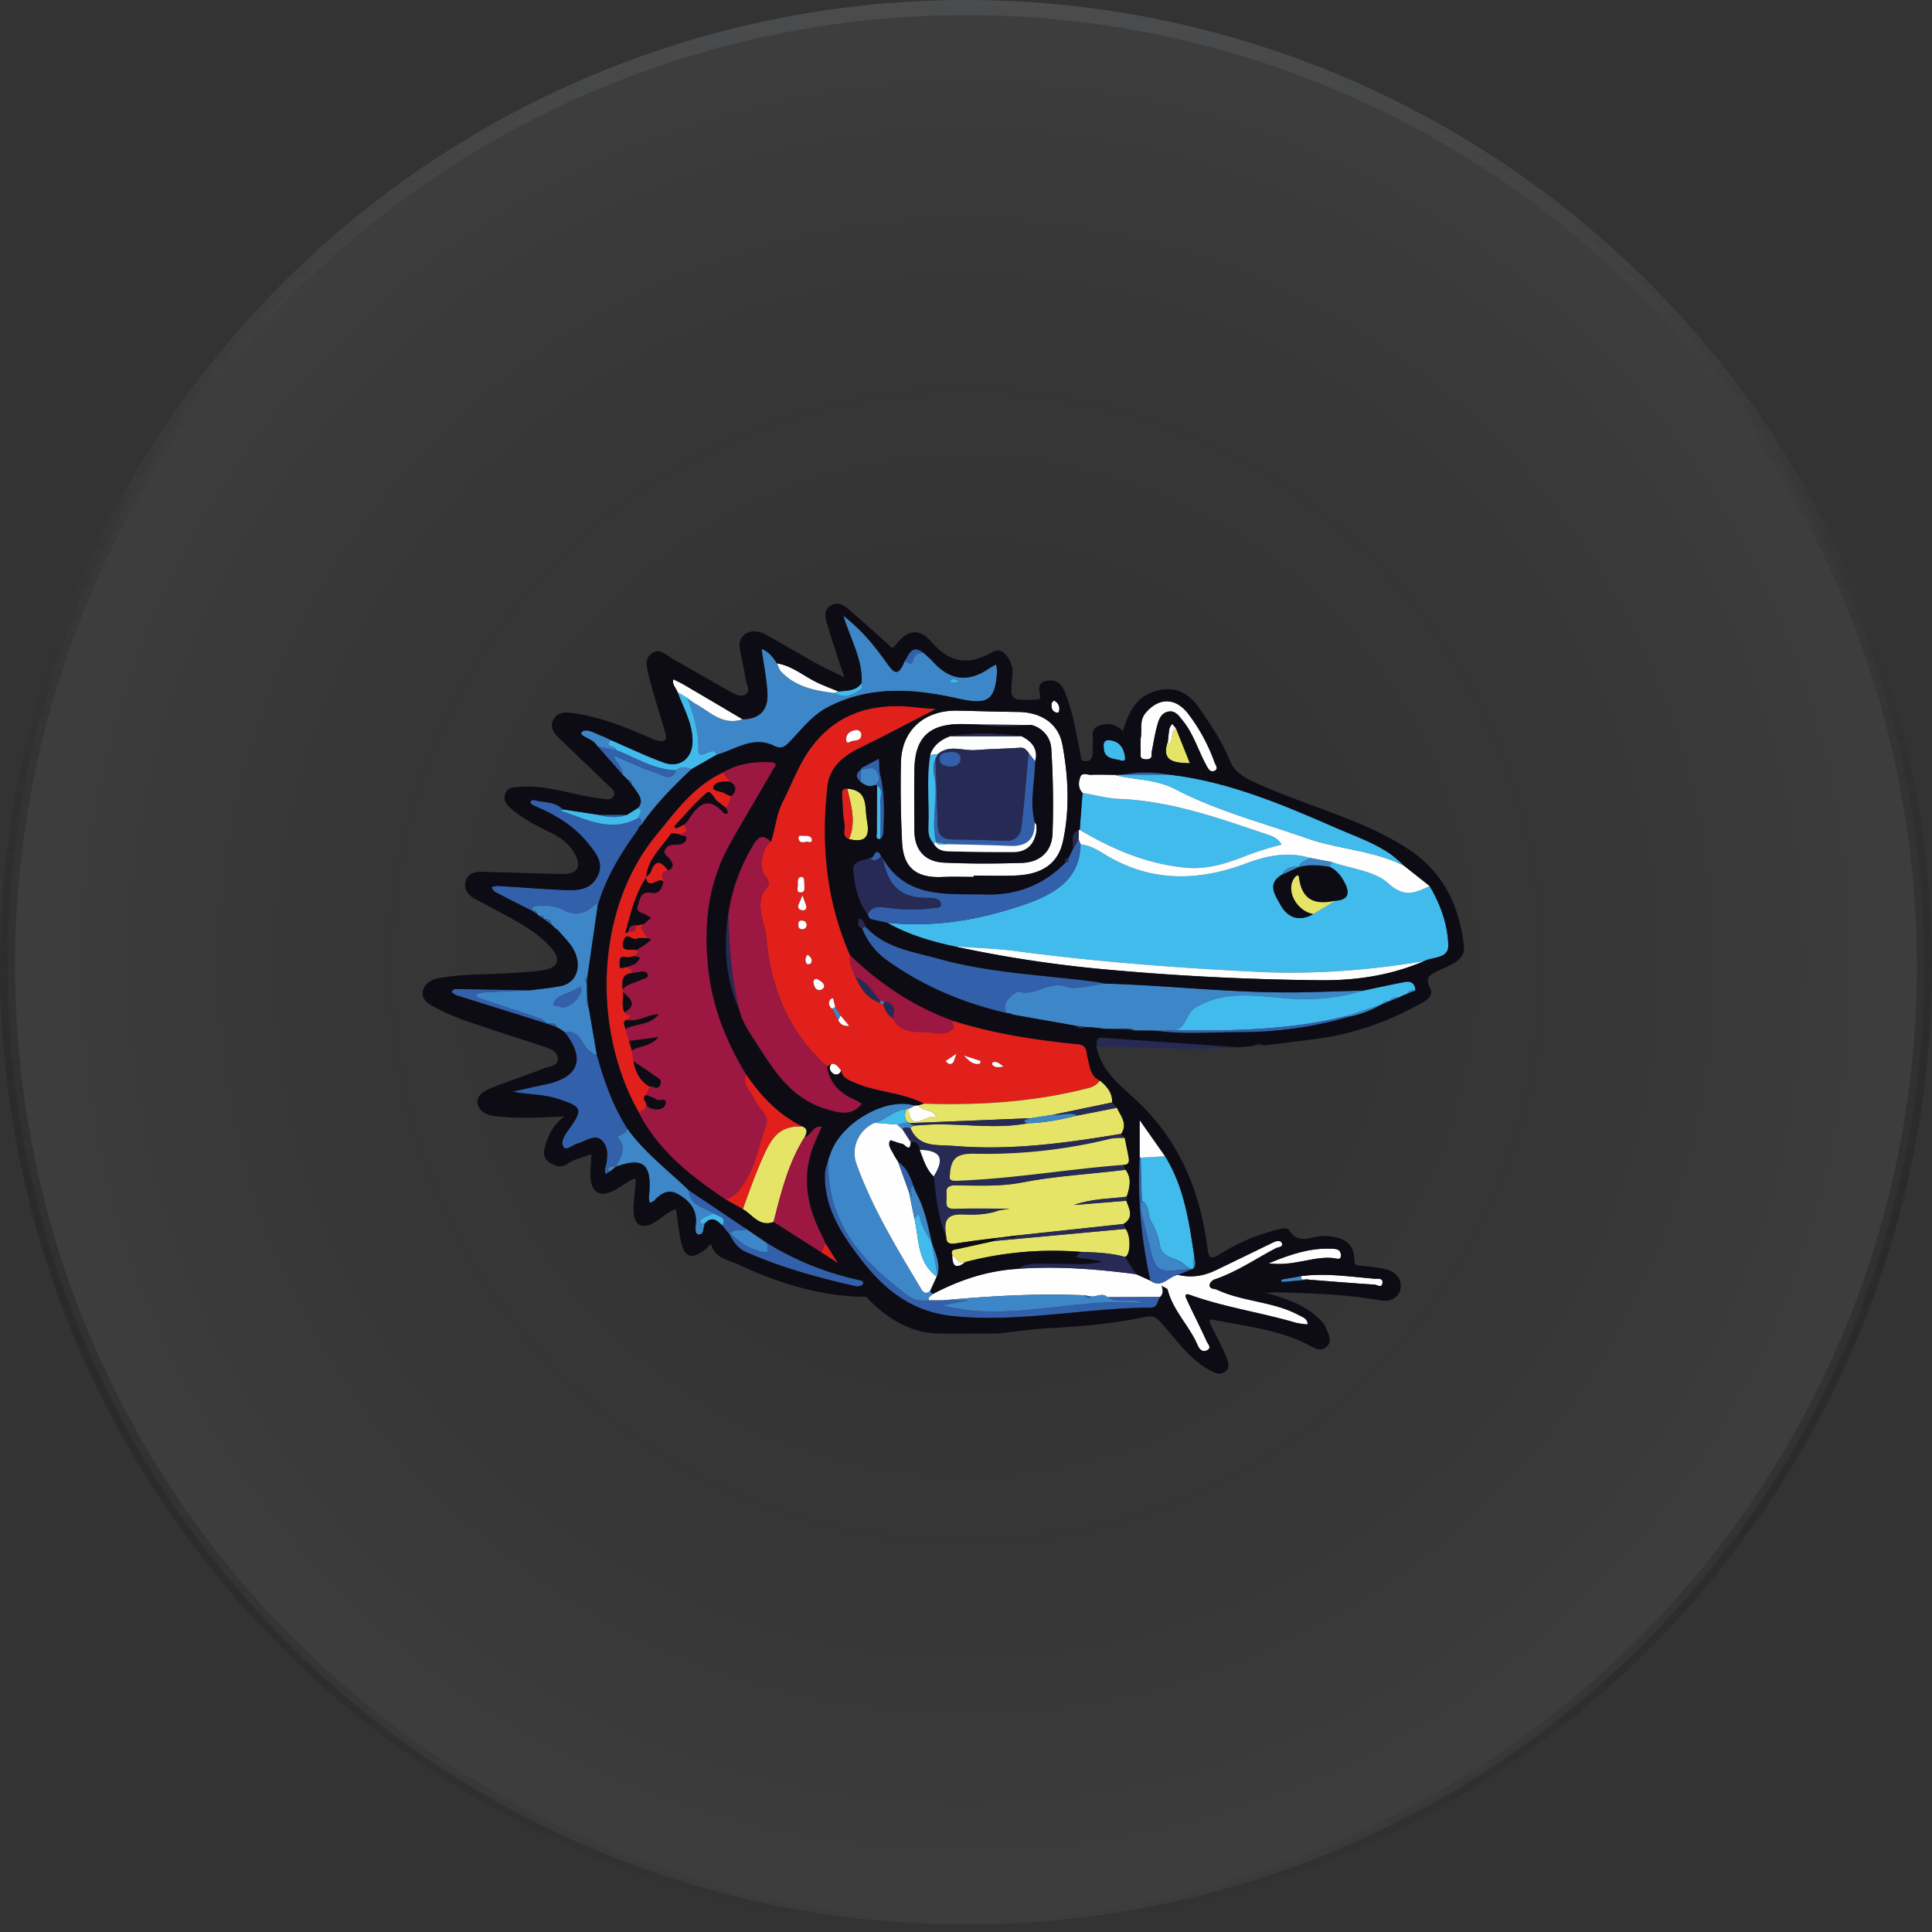 <svg xmlns="http://www.w3.org/2000/svg" width="64" height="64" fill="none" viewBox="0 0 64 64">
  <rect x="0" y="0" width="64" height="64" fill="#333333" stroke="none"/>
  <circle cx="32" cy="32" r="31.75" fill="url(#a)" fill-opacity=".05" stroke="url(#b)" stroke-width=".5"/>
  <path fill="#272A54" d="M36.32 34.665c.033-.116-.047-.304.184-.29 1.503.103 3.007.207 4.51.315-1.567.114-3.13-.002-4.694-.025Zm5.164-.014a.424.424 0 0 1 .386-.021l-.386.021Z"/>
  <path fill="#41BAEC" d="M47.36 29.35c.355.604.593 1.259.618 1.95.016.47-.506.385-.796.537-1.826.304-3.653.448-5.516.357-2.675-.131-5.342-.332-7.993-.685-.687-.09-1.383-.11-2.078-.162-.771-.164-1.517-.39-2.205-.778 1.6.166 3.133-.106 4.634-.636 1.213-.428 1.75-1.009 1.77-1.96.325.024.583.199.847.357 1.494.894 3.046.867 4.63.274.692-.26 1.39-.405 2.123-.184-.136.087-.306.133-.376.299-.23-.024-.422.027-.535.244-.527.296-.252.675-.073 1 .24.439.618.58 1.094.313l.73-.44c.416-.029.488-.23.318-.578-.119-.231-.268-.432-.515-.549l.088-.154c.633.22 1.413.289 1.862.702.515.472.857.33 1.318.115a.178.178 0 0 0 .054-.023Z"/>
  <path fill="#E1201C" d="M25.541 27.88c.148-.434.174-.891.39-1.32.307-.607.538-1.257.947-1.806.859-1.152 2.068-1.489 3.469-1.325.097.012.195.022.293.03.083.008.166.013.37.028-.908.463-1.705.89-2.517 1.284-.562.274-1.009.648-1.08 1.273-.214 1.919-.042 3.797.746 5.593-.043.265.079.491.178.723.172.377.383.718.816.858l.107.052c.06.185.138.353.313.46.288.579.859.41 1.34.485.238.037.44.048.653-.13.11-.092-.17-.273.099-.243 1.325.41 2.691.614 4.07.752.29.03.248.251.293.422.077.29.073.617.41.776a.625.625 0 0 1-.38.247c-1.79.463-3.614.573-5.455.517-.715-.377-1.553-.37-2.287-.694-.21-.092-.416-.159-.458-.412-.088-.091-.146-.226-.31-.213l-.148.091c-1.287-1.14-1.86-2.602-2.012-4.25-.053-.57-.44-1.147.043-1.713.046-.055.043-.207-.056-.314-.252-.27-.145-.955.166-1.17Zm2.026 5.53.2.384c.066.116.15.208.36.185l-.286-.338-.173-.283-.076-.293c-.03.015-.074.023-.089.048a.202.202 0 0 0 .064.297Zm.461-8.905c.004.036.03.13.11.077.13-.085.372 0 .393-.226a.152.152 0 0 0-.05-.131.16.16 0 0 0-.139-.039c-.157.035-.303.093-.314.32v-.001Zm-1.38 4.823c-.017-.097.013-.285-.098-.278-.171.01-.099.208-.119.326-.013.073-.032.192.107.181.138-.01.104-.131.11-.229Zm.427 3.105a.101.101 0 0 0-.1.023.094.094 0 0 0-.025.096c.021.11.054.239.199.246.05.003.144-.063.148-.102.012-.147-.129-.196-.222-.263Zm-.36-4.548c.041-.017.185.073.178-.058-.01-.142-.167-.133-.28-.134-.063 0-.182-.034-.155.098.024.118.121.127.257.091v.003Zm5.215 7.081c.2.21.33.31.522.271.017-.003.023-.058.034-.09l-.555-.181Zm-5.211-4.308a.14.14 0 0 0-.034-.107.146.146 0 0 0-.102-.051c-.08-.012-.135.023-.135.107 0 .074-.008.157.105.173a.14.14 0 0 0 .112-.023.134.134 0 0 0 .054-.099Zm.038.969a.227.227 0 0 0-.026.309.14.14 0 0 0 .12-.02c.088-.126.001-.207-.094-.289Zm4.93 3.28-.36.244c.044.033.088.095.132.095.156 0 .137-.137.228-.34Zm-5.104-5.243c-.105.255-.14.303-.142.354-.005.09.06.13.146.136a.106.106 0 0 0 .092-.028.1.1 0 0 0 .027-.09c-.005-.064-.038-.125-.123-.372Zm6.654 5.667c-.139-.1-.222-.185-.356-.137a.079.079 0 0 0-.014.074c.087.103.2.093.372.061l-.002.002Z"/>
  <path fill="#9C1741" d="M24.037 39.736c-1.16-.776-2.241-1.627-2.883-2.891.119-.045.237-.087.254-.231a.61.61 0 0 0 .143.099c.192.062.43.058.49-.128.08-.248-.201-.091-.3-.164-.1-.073-.229-.1-.345-.148l.119-.278c.114-.033.254.125.345-.033.031-.054.038-.178.004-.202-.286-.21-.586-.405-.881-.604l-.06-.359c.268-.155.629-.132.88-.438l-.97.125-.125-.392c.33-.198.803-.107 1.109-.495-.406.02-.7.277-1.06.186.273-.164-.076-.158-.073-.248.45-.258.17-.462-.053-.672l-.008-.08c.146-.204.4-.215.6-.321.088-.047.273-.044.225-.187-.038-.113-.196-.093-.314-.07-.066.014-.133.022-.2.032 0-.124-.1-.16-.192-.2.102-.028.202-.065.297-.112.067-.04.107-.123.16-.187l-.165-.071c-.006-.07.17-.096.048-.192.119-.076.233-.151.346-.231.05-.04.096-.083.14-.128l-.139-.041-.215-.337.098-.12.245-.217a.959.959 0 0 1-.14-.082c-.111-.093-.376-.064-.298-.308.071-.217.072-.501.471-.432.237.041.347-.162.375-.38-.073-.278-.062-.306.148-.364.246-.09.164-.253.063-.382-.074-.095-.22-.153-.156-.298s.196-.174.36-.174c.128 0 .306-.03.345-.173.047-.179-.187-.08-.241-.177.178-.044.344-.095.14-.306a.712.712 0 0 0 .16-.131c.312-.504.645-.89 1.21-.253.019.021.085 0 .13 0l-.06-.173.164-.395c.174-.174.192-.338-.042-.478l-.237-.31c.488-.288 1.022-.37 1.585-.338.277.015.127.157.078.241-.475.827-.971 1.644-1.435 2.477-.724 1.301-.867 2.696-.706 4.15.14 1.256.594 2.392 1.247 3.465-.127.367.195.583.306.867.112.286.492.481.356.853-.24.655-.344 1.35-.762 1.956-.172.245-.328.392-.581.48Z"/>
  <path fill="#9C1741" d="M25.541 27.88c-.311.217-.415.902-.167 1.176.099.107.103.26.056.314-.482.566-.095 1.144-.043 1.713.153 1.648.726 3.11 2.012 4.25.086.556.438.895.95 1.11.073.037.141.081.206.131a2.03 2.03 0 0 1-.19.169c-.316.205-.625.102-.957.008-1.26-.356-1.825-1.385-2.456-2.354-.2-.308-.39-.622-.475-.983-.246-1.021-.32-2.06-.356-3.104a6.176 6.176 0 0 1 .786-2.24c.152-.257.3-.519.634-.19Z"/>
  <path fill="#3D86C7" d="M30.597 21.624c.105.1.219.192.315.299.553.62 1.183.69 1.869.206.07-.044.142-.082.216-.116.019.082.03.166.032.251-.065.968-.331 1.093-1.322.87-1.434-.322-2.873-.43-4.259.277-.566.29-.91.778-1.33 1.201-.139.14-.266.197-.46.1-.704-.353-1.285.115-1.91.284-.108-.191-.25-.089-.377-.034-.128.055-.253.07-.245-.104.027-.613-.158-1.18-.365-1.743.089.074.182.141.28.203.486.26.9.732 1.553.51.604 0 .86-.343.827-.883-.03-.483-.125-.96-.193-1.446.243.085.378.282.513.479.042.09.065.196.13.266.468.509 1.104.636 1.759.717.284.174.553.11.807-.061.138-.094.138-.12.102-.267.047-.77-.356-1.43-.603-2.235.605.469 1.018.978 1.394 1.503.256.356.404.579.632.014.096-.015.238.177.285-.048.041-.203.18-.237.35-.243Zm1.181.963c-.104-.081-.207-.129-.292-.033-.008.01.016.066.021.066.091-.008.18-.021.271-.033Zm.265-.083-.048.018a.266.266 0 0 0 .043.02c.007 0 .017-.005.025-.007l-.02-.031Z"/>
  <path fill="#E6E466" d="M37.315 39.777c.094.271.263.55-.094.77l-3.516.378c-.672.084-1.346.156-2.015.261-.231.036-.345.007-.346-.231-.066-.414-.067-.747.54-.723.397.016.81.012 1.2-.13.056-.022.118-.022.371-.059-.733 0-1.272-.016-1.808.007-.276.012-.321-.105-.29-.32.03-.194-.129-.467.3-.462.729.007 1.477.045 2.183-.092 1.144-.223 2.302-.281 3.451-.424.215.29.133.59.04.89-.544.077-1.103.052-1.757.277l1.741-.142Z"/>
  <path fill="#41BAEC" d="m35.767 27.492.094-1.226c.408.07.814.182 1.223.199 1.732.07 3.329.652 4.937 1.193.175.057.341.144.432.319-.147.04-.297.077-.44.123-.244.077-.49.151-.726.245-.633.248-1.267.462-1.972.4-1.3-.113-2.45-.607-3.548-1.253Z"/>
  <path fill="#FEFEFE" d="m37.64 42.21.47.212c.38.28.605-.155.916-.19.434.106.848.04 1.243-.15.635-.303 1.267-.614 1.9-.92.1-.048.245-.091.293.015.062.139-.119.133-.196.174-.674.355-1.306.79-2.037 1.037-.069.023-.156.116-.158.182-.003.14.154.113.244.155.86.401 1.858.386 2.701.837.128.068.304.116.302.312a2.64 2.64 0 0 1-.391-.055c-1.157-.34-2.362-.51-3.502-.921-.242-.088-.126.12-.097.182.21.453.44.897.644 1.352.037.084.178.217.019.298-.15.077-.254-.02-.316-.164-.272-.642-.817-1.146-.994-1.84-.012-.049-.113-.076-.201-.13.059.159.048.27-.047.367l-1.748.007c-.171-.157-.356-.008-.534-.02l-.231-.041c-1.573-.068-3.138.025-4.702.167h-.45c-.044-.116.075-.143.124-.206.882-.468 1.814-.78 2.825-.838 1.316-.097 2.622.008 3.923.178Zm-1.873-14.718c1.097.646 2.248 1.14 3.548 1.253.705.061 1.339-.152 1.972-.4.237-.094.482-.168.726-.245.145-.046.294-.083.44-.123-.09-.174-.258-.261-.432-.32-1.608-.54-3.205-1.122-4.937-1.192-.41-.017-.815-.13-1.223-.199-.153-.156-.137-.352-.076-.524.06-.171.237-.07.36-.077.252-.013.506 0 .76 0 .676.186 1.34.116 2.068.495 1.342.698 2.876 1.1 4.333 1.612 1.046.367 2.204.394 3.212.912l.84.663-.052.029c-.46.213-.803.354-1.318-.116-.449-.412-1.228-.481-1.862-.702l-.73-.138c-.734-.221-1.431-.075-2.124.184-1.584.594-3.136.62-4.63-.274-.263-.158-.521-.332-.845-.357l-.067-.166.01-.315h.027Z"/>
  <path fill="#3D86C7" d="M36.587 32.58c2.192.065 4.375.332 6.573.29.669-.014 1.337-.037 2.006-.059a6.939 6.939 0 0 1-1.608.279c-1.313.093-2.665-.468-3.947.28-.346.201-.292.694-.73.762l-.608.009-.676-.004c-.183-.096-.379-.058-.572-.049l-.435-.008-.395-.047-.26-.011-.332-.05-2.046-.36-.106-.047-.126-.012c-.193-.425.384-.715.409-.708.55.177.994-.373 1.602-.155.288.105.827-.056 1.25-.11Z"/>
  <path fill="#FEFEFE" d="M32.254 29.048c-.345 0-.69-.012-1.035.003-.866.039-1.296-.303-1.337-1.156a36.898 36.898 0 0 1-.037-2.649c.026-1.064.782-1.728 1.877-1.706.67.014 1.34.036 2.011.043.74.008 1.328.37 1.461 1.084.197 1.056.248 2.14.019 3.198-.162.742-.689 1.093-1.54 1.135-.474.022-.945.004-1.419.004v.044ZM32.417 24c-.167-.005-.335-.011-.502-.014-1.125-.02-1.609.426-1.626 1.517-.01.672-.003 1.345 0 2.017.005.626.336 1.02.97 1.055.856.046 1.716.032 2.574.01.627-.015 1.009-.384 1.032-.975a29.18 29.18 0 0 0-.04-2.79.848.848 0 0 0-.193-.508.885.885 0 0 0-.467-.296L32.417 24Z"/>
  <path fill="#3D86C7" d="M30.894 42.87c-.05.063-.169.088-.124.206-.22.017-.444.021-.627-.111-1.58-1.14-2.795-2.487-2.698-4.569a.026.026 0 0 1 .007-.033l.053-.137c.334-1.03 1.849-1.9 2.79-1.604l-.07.052-.11.048-.02.012-.073.01c-.412.011-.677.346-1.048.45a1.11 1.11 0 0 0-.58.583c-.11.26-.114.55-.01.812.528 1.46 1.34 2.785 2.136 4.116.072.12.163.163.286.064l.088.1Z"/>
  <path fill="#E1201C" d="M21.09 31.474c.118.097-.055.123-.049.192-.103.016-.214.063-.308.04-.255-.057-.195.149-.206.241-.024.206.133.086.22.089.092.04.19.077.192.2-.371.038-.329.298-.31.546 0 .027.005.054.008.08.018.225-.06.456.052.673 0 .09.347.083.072.248-.178.078-.039.204-.048.309l.125.391.09.314.06.359c.06.347.204.65.534.838l-.118.279c-.16.119.026.226.012.34-.02.145-.139.187-.255.231-1.554-2.755-1.446-6.72.581-9.183.646-.786 1.235-1.62 2.209-2.071l.237.31c-.214-.026-.5.004-.548.162-.048.158.271.134.402.237.06.034.122.06.188.078l-.164.395c-.091-.07-.18-.145-.275-.211-.137-.096-.238-.41-.374-.295-.396.33-.725.736-1.08 1.112l.068.065.233-.116c.205.21.041.262-.14.306-.092-.004-.241-.047-.268-.009-.317.457-.772.843-.822 1.446-.356.542-.505 1.156-.67 1.768-.031.116.041.062.085.027.137-.005.286 0 .217-.207h.095l.036.085h.063-.004l.216.337c-.118.005-.245-.02-.346.02-.146.059-.332-.217-.423.038-.169.439.216.285.412.336Z"/>
  <path fill="#41BAEC" d="M38.88 34.132c.44-.068.385-.56.73-.762 1.283-.748 2.635-.187 3.948-.28a6.942 6.942 0 0 0 1.608-.275c.458-.096.915-.197 1.375-.284.217-.041.342.06.351.283-.11-.006-.223-.015-.279.11l-.015.005-.142.058-.118.058c-.119-.005-.238-.016-.297.12a.243.243 0 0 0-.146.012.236.236 0 0 0-.111.095l-.019.005-1.16.381c-1.878.467-3.799.497-5.724.474Z"/>
  <path fill="#3260AA" d="M36.587 32.58c-.424.054-.963.215-1.252.11-.607-.218-1.052.332-1.603.155-.024-.007-.6.283-.408.708-1.41-.326-2.719-.876-3.894-1.71a2.359 2.359 0 0 1-.872-1.094l.118-.052c.641.71 1.573.828 2.422 1.064 1.704.473 3.483.538 5.231.766.088.01.173.035.258.053Z"/>
  <path fill="#3D86C7" d="M17.556 32.805c.346-.047.697-.075 1.038-.146.515-.106.704-.683.392-1.228-.127-.222-.325-.405-.49-.604l-.114-.09-.06-.054-.059-.058c-.005-.152-.102-.185-.237-.173 0-.116-.081-.127-.175-.116l-.059-.054c-.004-.12-.083-.127-.178-.116.02-.051.034-.144.06-.147.355-.045.688-.04 1.027.143a.796.796 0 0 0 .772-.014c.106-.073.205-.155.297-.244l.029.134-.336 2.316c-.092.075-.084.156-.015.241v.209l.004.084v.08c0 .148-.047.302.059.438l.262 1.526c-.111.035-.148-.053-.224-.102-.296-.192-.317-.727-.83-.63l-.018-.014-.065-.046-.01-.004-.076-.053-.024-.01-.078-.044c-.046-.19-.199-.106-.315-.116l-.013-.004c-.065-.054-.119-.132-.196-.157-.645-.223-1.295-.435-1.942-.653-.086-.029-.217-.03-.204-.155 0-.03.148-.062.229-.066.508-.032 1.028-.051 1.549-.073Zm1.076.575c.31-.065.504-.256.617-.538.029-.072-.016-.173-.082-.125-.264.194-.668.203-.825.501-.078.148.196.073.29.162Z"/>
  <path fill="#3260AA" d="M18.709 34.197c.515-.097.539.438.83.63.076.05.113.137.224.102.238.852.525 1.682 1.002 2.44.02.212-.364.231-.282.331.297.365.04.643-.076.948h-.006c-.113-.02-.215-.012-.273.102 0 0 .059.03.087.048l-.161.099c-.005-.055-.012-.11-.012-.163a.352.352 0 0 1 .018-.084c.078-.32.106-.68-.147-.893-.223-.189-.514.052-.771.12-.164.044-.378.252-.47.124-.119-.168.036-.4.16-.572.497-.691.466-.771-.399-1.041-.463-.146-.944-.125-1.438-.227.349-.077.696-.161 1.046-.231 1.128-.23 1.368-.847.668-1.733Z"/>
  <path fill="#41BAEC" d="M46.52 28.686c-1.01-.52-2.166-.544-3.212-.912-1.46-.512-2.993-.914-4.333-1.611-.728-.379-1.392-.31-2.068-.495l.31-.008h1.502c1.972.225 3.763.99 5.549 1.77.62.27 1.265.489 1.822.88.15.118.293.244.43.376Z"/>
  <path fill="#3260AA" d="m35.73 27.807.067.164c-.021.951-.558 1.532-1.77 1.96-1.501.53-3.036.801-4.635.637l-.485-.106-.104-.037-.063-.134c.118-.231.31-.265.562-.231.521.067 1.05.107 1.573.024.1-.016.314.018.296-.142-.015-.144-.192-.203-.352-.2-.956.02-1.389-.34-1.574-1.309.789 1.352 2.137 1.165 3.418 1.197 1.043.027 1.913-.324 2.63-1.053a.114.114 0 0 0 .085-.048.107.107 0 0 0 .014-.096l.154-.314.184-.312Z"/>
  <path fill="#E6E466" d="M37 36.696c.127.275.37.533.142.864-1.834.305-3.671.56-5.54.4-.546-.047-1.175.073-1.448-.605l.119-.068c.253-.014.506-.038.76-.04 1.002-.011 2.007.155 3.008-.037.56-.014 1.105-.122 1.646-.255l1.313-.26Z"/>
  <path fill="#3260AA" d="m19.79 30.035-.03-.134c-.09.09-.19.17-.296.244a.795.795 0 0 1-.772.014c-.34-.184-.673-.188-1.028-.143-.025.003-.04.096-.059.147-.408-.207-.817-.412-1.221-.625-.05-.026-.075-.096-.112-.146a.653.653 0 0 1 .189-.047c.717.042 1.435.099 2.153.133.435.02.89.037 1.147-.408.27-.463-.023-.81-.29-1.141-.454-.566-1.061-.935-1.732-1.218-.066-.028-.178-.094-.169-.125.024-.124.143-.075.217-.058.297.058.623.037.854.284a.548.548 0 0 0-.045.034.03.03 0 0 0-.004.021c.831.276 1.65.734 2.557.226.145.049.064.166.081.253l-.003-.005-.064.058.003-.005-.06.124c-.562.776-1.057 1.588-1.316 2.517Z"/>
  <path fill="#272A54" d="M30.154 37.355c.273.678.902.558 1.448.605 1.869.16 3.706-.095 5.54-.4l.118.134c-.165.01-.337-.003-.495.036a17.4 17.4 0 0 1-4.466.49c-.52-.01-.774.09-.824.61-.02.203-.06.294.221.284 1.852-.066 3.68-.387 5.523-.527l.07.16c-1.15.143-2.308.201-3.452.424-.706.137-1.454.099-2.183.092-.429-.004-.27.269-.3.462-.031.215.014.332.29.32.534-.023 1.075-.007 1.808-.007-.25.04-.315.04-.371.058-.389.143-.803.147-1.2.13-.607-.024-.606.31-.54.724-.274-.637-.328-1.315-.412-1.988.372-.598.242-.846-.46-.88-.032-.162-.093-.289-.303-.25l-.275-.426c.069-.1.173-.041.263-.05Z"/>
  <path fill="#E6E466" d="M37.219 38.587c-1.844.14-3.67.463-5.523.527-.282.01-.237-.081-.22-.284.049-.52.304-.62.823-.61a17.4 17.4 0 0 0 4.466-.49c.158-.04.33-.026.495-.036.044.214.09.427.129.642.023.13.021.254-.17.251Z"/>
  <path fill="#41BAEC" d="M38.597 38.304c.625 1.007.788 2.14.96 3.273l-.035.456-.108-.008c-.075-.055-.151-.108-.222-.165-.255-.206-.697-.168-.772-.616a2.321 2.321 0 0 0-.28-.767c-.133-.227-.041-.546-.319-.704l-.038-1.43.814-.039Z"/>
  <path fill="#FEFEFE" d="M31.598 31.347c.692.052 1.388.071 2.077.162 2.654.353 5.319.554 7.994.685 1.862.091 3.69-.053 5.515-.357-1.097.472-2.246.648-3.442.636a86.848 86.848 0 0 1-7.142-.36 41.348 41.348 0 0 1-5.003-.766Z"/>
  <path fill="#E6E466" d="m30.025 36.744.073-.009c.085.881.666.07.923.299-.078-.321-.457-.19-.599-.422l.181-.052c1.84.058 3.665-.054 5.455-.517a.625.625 0 0 0 .38-.248c.234.19.416.405.407.724l-1.953.408-.744.116-4.036.163a.036.036 0 0 0-.04-.029c-.124-.133-.106-.28-.047-.433Zm7.263 3.963c.185.222.168.894-.023.93-.48-.135-.975-.15-1.47-.168a11.433 11.433 0 0 0-3.824.339c-.237.097-.28-.152-.422-.232-.083-.183.067-.18.178-.204.398-.088.796-.173 1.193-.261l4.368-.404Zm-10.705-3.393c.195.083.144.215.075.351-.55.868-.783 1.843-1.032 2.814-.481.174-.699-.246-1.022-.427.185-.49.351-.988.559-1.47.351-.822.57-1.303 1.42-1.268Z"/>
  <path fill="#9C1741" d="M25.624 40.48c.249-.972.482-1.948 1.031-2.815.224-.057.27-.4.57-.338-.09.205-.191.408-.272.617-.403 1.033-.224 2.018.273 2.975.044.085.078.174.118.262l-.13.31-1.59-1.012Z"/>
  <path fill="#3260AA" d="M27.445 38.398c-.097 2.081 1.117 3.427 2.698 4.568.183.132.407.128.627.111h1.333l-.882.168c2.243.58 4.437-.29 6.662-.072-.388-.194-.824.043-1.196-.202l1.747-.007c-.097.126-.064.353-.32.354-2.173.01-4.316.5-6.511.284-1.676-.164-2.622-1.193-3.466-2.406-.484-.697-.846-1.454-.808-2.33.005-.16.075-.313.116-.468Z"/>
  <path fill="#272A54" d="M29.245 28.434c.185.968.617 1.33 1.573 1.31.16-.004.337.057.353.198.018.16-.197.127-.297.142-.523.083-1.051.044-1.572-.024-.253-.033-.442 0-.563.232-.331-.44-.43-.96-.475-1.479-.023-.297.328-.295.538-.391.154.149.269.047.383-.058l.06.07Z"/>
  <path fill="#9C1741" d="M28.336 32.36c-.098-.231-.22-.458-.178-.723 1.009.974 2.157 1.74 3.502 2.205-.269-.03.012.152-.098.243-.214.178-.416.168-.653.13-.481-.074-1.052.094-1.34-.484.084-.27.082-.5-.284-.553l-.133-.024c-.247-.287-.423-.646-.816-.794Z"/>
  <path fill="#3D86C7" d="M20.41 38.648c.119-.305.373-.583.076-.948-.082-.1.302-.119.282-.331.566.8 1.356 1.388 2.052 2.064.035.505.5.566.831.764-.112.045-.228.083-.335.138-.05.026-.119.088-.119.13.006.096.095.058.158.054-.073.133-.021.4-.222.373-.137-.018-.086-.27-.08-.417.018-.442-.243-.717-.593-.917-.325-.186-.579-.021-.797.222-.031.035-.094.044-.142.065a.603.603 0 0 1-.028-.135c0-.095.016-.19.021-.289.047-.877-.25-1.085-1.104-.773Zm.822-11.304c-.018-.087.064-.204-.08-.253-.005-.11.19-.231-.02-.33.206-.235.034-.42-.087-.611l-.06-.083-.055-.058v-.003c.008-.09-.01-.162-.123-.168l-.06-.058-.058-.057-.06-.058c.017-.263-.252-.397-.297-.632l.008-.007c.461.195.912.425 1.39.57.188.057.496.328.666-.076.16-.137.332-.108.508-.037-.61.575-1.2 1.167-1.672 1.861Z"/>
  <path fill="#FEFEFE" d="M37.785 24.48c.056-.29-.054-.604.16-.86.441-.52.99-.52 1.41.019.377.492.673 1.038.879 1.619.032.088.14.213.003.275-.153.07-.22-.075-.28-.185-.267-.489-.419-1.036-.778-1.477-.12-.147-.238-.335-.466-.299-.229.037-.315.231-.367.415-.083.292-.13.597-.19.896-.023.116.053.272-.188.272s-.178-.151-.181-.271c-.007-.135-.002-.27-.002-.404Z"/>
  <path fill="#E1201C" d="M26.583 37.314c-.847-.035-1.069.446-1.42 1.268-.208.482-.374.98-.559 1.47l-.565-.316c.253-.088.408-.234.573-.474.418-.605.521-1.301.762-1.956.138-.372-.242-.565-.356-.853-.114-.287-.433-.502-.306-.867.49.711 1.066 1.335 1.87 1.728Z"/>
  <path fill="#3260AA" d="M25.41 41.18c.924.567 1.94.977 3.005 1.214.072.017.208.027.175.14-.013.044-.158.09-.229.074-1.256-.28-2.493-.621-3.67-1.144-.251-.112-.401-.33-.521-.565l.026-.025c.178.133.34.29.534.392.199.113.418.186.646.216.093.01.044-.193.035-.302Z"/>
  <path fill="#41BAEC" d="M22.903 25.481c-.178-.072-.348-.1-.508.037-.738-.015-1.336-.423-1.99-.673.024-.154-.432-.061-.178-.333.583.252 1.157.528 1.752.747.543.2.963-.137.964-.707 0-.595-.302-1.1-.5-1.63l.322.191c.207.564.392 1.13.365 1.743-.009.174.112.163.244.106.132-.057.269-.157.377.034l-.848.485Z"/>
  <path fill="#272A54" d="M35.795 41.469c.495.019.99.033 1.47.169l.375.572c-1.301-.17-2.607-.275-3.922-.178.325-.231.702-.16 1.063-.167.577-.013 1.157.065 1.732-.07a3.773 3.773 0 0 0-.594-.104c-.094-.012-.188-.03-.28-.047l.156-.175Z"/>
  <path fill="#3260AA" d="m39.417 42.033.108.008-.499.193c-.312.036-.534.47-.916.191-.297-1.348-.437-2.71-.356-4.09a.08.08 0 0 1 .033.017l.038 1.429c-.087.295.05.569.112.841.364 1.596.261 1.534 1.48 1.41Z"/>
  <path fill="#E6E466" d="M28.067 26.125c.712.058.57.602.652 1.05.096.515-.016.76-.597.621.248-.567.074-1.117-.055-1.67Z"/>
  <path fill="#FEFEFE" d="m22.761 23.113-.321-.191c-.046-.14-.188-.25-.134-.418.126.064.256.123.377.194.639.375 1.276.75 1.912 1.128-.653.223-1.069-.249-1.554-.51a2.557 2.557 0 0 1-.28-.203Z"/>
  <path fill="#3260AA" d="M17.556 32.805c-.52.022-1.04.041-1.56.068-.081.004-.227.036-.23.066-.012.124.119.126.205.155.647.218 1.296.43 1.942.652.075.026.13.104.195.158l-3-.94a.667.667 0 0 1-.158-.108c.04-.033.08-.094.118-.093.831.01 1.659.027 2.488.042Z"/>
  <path fill="#FEFEFE" d="M42.026 41.848c.813-.337 1.477-.535 2.201-.475.137.012.19.096.193.21.003.173-.144.105-.217.096-.681-.09-1.323.282-2.177.169Z"/>
  <path fill="#41BAEC" d="M21.132 26.761c.21.099.015.22.02.33-.908.507-1.722.05-2.558-.227a.03.03 0 0 1 .003-.021.532.532 0 0 1 .046-.034l1.2.182c.312.087.623.112.934-.004l.355-.226Z"/>
  <path fill="#3260AA" d="M20.403 24.845c.653.25 1.252.658 1.99.673-.17.405-.478.132-.666.075-.475-.144-.928-.374-1.39-.57l-.03-.01.023.018c.046.231.315.369.297.632l-.82-.93.596.112Z"/>
  <path fill="#FEFEFE" d="M27.63 22.958c-.653-.081-1.291-.209-1.76-.717-.064-.07-.087-.177-.129-.267.508.085.887.425 1.33.636.229.11.468.197.702.294l-.143.054Z"/>
  <path fill="#272A54" d="m37.288 40.707-4.37.405c.221-.22.553-.007.784-.189l3.519-.379.067.163Z"/>
  <path fill="#FEFEFE" d="M37.786 38.349a.093.093 0 0 0-.034-.017v-1.23l.845 1.202-.811.045Zm5.309 3.924c.82-.11 1.63.021 2.443.086.092.007.287-.036.257.149-.028.173-.18.051-.264.046-.726-.046-1.45-.106-2.175-.163-.068-.078-.26.104-.26-.118Z"/>
  <path fill="#E6E466" d="M38.956 24.125c.15.38.303.76.461 1.157-.512-.013-.964-.05-.73-.73.027.015.005.184.089.024.076-.143.01-.341.18-.45Z"/>
  <path fill="#3260AA" d="M38.88 34.132c1.926.023 3.847-.007 5.729-.475l.129.016c-1.18.344-2.404.519-3.635.52-.943-.004-1.888.085-2.83-.051l.608-.01Zm-15.23 6.065c-.331-.198-.796-.26-.83-.764l1.912 1.283c-.167.092-.406-.049-.535.16l-.026.024-.242-.304c.153-.295-.145-.292-.278-.399Z"/>
  <path fill="#3D86C7" d="M24.196 40.876c.13-.209.37-.068.534-.16l.68.462c.009.11.06.313-.036.305a1.795 1.795 0 0 1-.645-.216c-.192-.102-.356-.258-.533-.391Z"/>
  <path fill="#3260AA" d="m29.054 26.023-.075-.018c.215-.137.135-.352.047-.472-.114-.158-.335-.047-.511-.04.016-.022.026-.057.048-.067.186-.1.373-.196.558-.293.012.177 0 .36.04.53.142.584.136 1.174.113 1.766-.006.129.008.27-.113.367 0-.41.02-.823-.005-1.232-.011-.179.12-.397-.102-.541Z"/>
  <path fill="#E1201C" d="M28.067 26.125c.127.554.3 1.106.059 1.671-.261-.096-.119-.323-.147-.484-.06-.315-.06-.64-.08-.96-.01-.115-.01-.242.168-.227Z"/>
  <path fill="#272A54" d="m34.892 36.927 1.95-.408.157.177-1.314.259c-.259-.13-.528.013-.793-.028Z"/>
  <path fill="#41BAEC" d="M36.562 24.742c-.022-.138.042-.24.183-.224.346.038.492.264.524.582.01.101-.04.115-.121.095-.262-.069-.594-.048-.586-.453Z"/>
  <path fill="#272A54" d="M24.123 30.31c.034 1.04.108 2.08.356 3.103-.445-1-.508-2.04-.356-3.104Z"/>
  <path fill="#3D86C7" d="m20.403 24.845-.593-.112h-.004l-.09-.107c-.129-.166-.545-.25-.45-.364.14-.168.444.036.67.116.098.04.194.084.287.133-.252.273.204.18.18.334Zm8.112.649c.178-.008.397-.12.511.039.088.12.168.335-.047.472-.183.085-.33.006-.47-.102l.004-.408.002-.001Z"/>
  <path fill="#FEFEFE" d="M30.421 36.612c.142.232.52.101.599.422-.258-.228-.839.582-.924-.299l.02-.011.112-.049.07-.052.123-.01Z"/>
  <path fill="#41BAEC" d="M29.054 26.023c.223.144.09.362.102.54.026.41.006.822.005 1.233-.178.008-.112-.13-.112-.203-.005-.523.002-1.046.005-1.57Z"/>
  <path fill="#272A54" d="m37.315 39.777-1.744.138c.653-.225 1.213-.2 1.757-.277-.002.046-.008.092-.013.14Z"/>
  <path fill="#41BAEC" d="m27.63 22.958.143-.054c.279-.031.578-.007.766-.274.036.147.036.173-.102.266-.252.172-.523.234-.807.062Zm-3.98 17.239c.134.106.432.104.277.4-.171-.164-.343-.323-.571-.078-.063.005-.153.042-.158-.054 0-.042.067-.104.119-.13.105-.055.222-.095.334-.138Z"/>
  <path fill="#E1201C" d="m27.212 41.492.131-.31.416.663-.547-.353Z"/>
  <path fill="#3260AA" d="M30.597 21.624c-.17.006-.309.04-.35.239-.048.225-.189.033-.285.048.149-.228.235-.586.635-.287Z"/>
  <path fill="#3D86C7" d="M43.095 42.273c0 .22.193.04.26.118l-.902.079-.01-.08.652-.117Zm1.643-8.6-.13-.016 1.16-.381c-.32.183-.668.317-1.03.397Z"/>
  <path fill="#FEFEFE" d="M34.904 23.204a.295.295 0 0 1 .142.115c.034.052.05.113.045.174 0 .072-.012.14-.114.107-.139-.045-.147-.164-.144-.277 0-.042.046-.08.071-.119Z"/>
  <path fill="#272A54" d="m35.73 27.807-.185.312c.013-.223-.104-.485.194-.624-.002.104-.006.21-.01.312Z"/>
  <path fill="#FEFEFE" d="M27.548 35.242c.164-.012.221.122.31.213a.156.156 0 0 1-.089.126.161.161 0 0 1-.156-.01c-.1-.067-.19-.193-.065-.33Zm11.408-11.117c-.17.11-.104.308-.179.453-.083.16-.059-.01-.088-.024.016-.142.026-.284.052-.425a.506.506 0 0 1 .093-.15l.121.146Z"/>
  <path fill="#3260AA" d="M38.717 25.661h-1.502a4.046 4.046 0 0 1 1.502 0Zm-9.528 2.705c-.115.105-.23.206-.383.057.144.086.189-.458.383-.057Zm-8.412-1.379c-.31.116-.622.09-.934.004l.934-.004Z"/>
  <path fill="#272A54" d="m28.68 30.698-.12.053c-.182-.066-.109-.199-.1-.33.151.046.183.162.22.277Z"/>
  <path fill="#3D86C7" d="M20.218 38.8c-.03-.016-.089-.046-.088-.047.06-.116.16-.122.274-.102l-.186.15Z"/>
  <path fill="#3260AA" d="m28.513 25.494-.004.408c-.152-.136-.178-.272.004-.408Z"/>
  <path fill="#272A54" d="M37.025 34.088c.193-.01.39-.047.572.049l-.572-.049Zm-1.421-.116.333.05c-.13.095-.232.023-.333-.05Z"/>
  <path fill="#3260AA" d="M18.022 30.451c.133-.012.23.02.237.174l-.237-.174Z"/>
  <path fill="#3D86C7" d="m39.522 42.033.034-.458c.012.156.103.316-.034.458Z"/>
  <path fill="#3260AA" d="M18.122 33.908c.119.011.269-.072.315.115l-.315-.115Zm1.381-.505c-.102-.136-.06-.29-.06-.438l.06.438Z"/>
  <path fill="#3D86C7" d="M46.043 33.163c.06-.135.178-.123.297-.119l-.297.12Zm.571-.24c.055-.124.168-.115.279-.11l-.28.11Z"/>
  <path fill="#3260AA" d="M17.847 30.335c.093-.01.171 0 .174.116l-.174-.116Z"/>
  <path fill="#3D86C7" d="M45.788 33.27a.235.235 0 0 1 .11-.095.243.243 0 0 1 .147-.013l-.257.108Z"/>
  <path fill="#3260AA" d="M20.804 25.84c.114.006.13.078.123.168l-.123-.167Zm-3.197 4.324c.094-.012.173-.004.178.116l-.178-.116Zm1.833 2.428c-.07-.085-.078-.166.014-.241l-.015.241Z"/>
  <path fill="#272A54" d="M35.391 28.434a.106.106 0 0 1-.013.095.111.111 0 0 1-.086.049c-.032-.091-.001-.14.1-.144Z"/>
  <path fill="#0D0C14" d="M44.04 28.712c.246.116.397.316.515.55.17.342.1.546-.317.578-.678.156-1.114-.014-1.21-.768-.022-.167-.155.01-.193.085-.215.42.157 1.037.672 1.123-.475.265-.853.125-1.094-.313-.178-.326-.454-.704.073-1l.535-.245c.339-.092.68-.066 1.02-.01Z"/>
  <path fill="#E6E466" d="M43.507 30.277c-.515-.086-.887-.703-.672-1.123.038-.076.17-.252.193-.085.096.751.534.925 1.21.768l-.731.44Z"/>
  <path fill="#3D86C7" d="M44.04 28.712c-.34-.057-.68-.082-1.019.007.07-.166.24-.211.376-.299l.731.139-.088.153Z"/>
  <path fill="#3D86C7" d="m43.023 28.72-.534.243c.11-.216.303-.267.535-.244Z"/>
  <path fill="#272A54" d="M28.336 32.36c.393.148.569.507.82.794 0 .022 0 .044-.004.065-.433-.14-.644-.482-.816-.859Z"/>
  <path fill="#FEFEFE" d="M28.028 24.505c.011-.226.157-.289.314-.318a.164.164 0 0 1 .139.038.157.157 0 0 1 .05.132c-.021.223-.264.14-.393.226-.08.053-.106-.041-.11-.078Z"/>
  <path fill="#272A54" d="M29.288 33.178c.366.053.367.282.284.553-.175-.108-.257-.276-.313-.46l.03-.093Z"/>
  <path fill="#FEFEFE" d="M26.649 29.328c-.01.099.029.219-.114.232-.143.012-.119-.11-.107-.182.023-.116-.05-.315.12-.326.113-.009.084.18.1.276Zm.426 3.105c.093.07.234.116.222.263-.004.04-.098.105-.148.102-.145-.008-.178-.136-.199-.246a.094.094 0 0 1 .026-.096.099.099 0 0 1 .099-.023Zm-.36-4.551c-.136.036-.233.027-.258-.095-.027-.132.093-.098.155-.098.113 0 .271-.008.28.134.008.132-.136.042-.177.059Zm5.215 7.084.556.182c-.01.03-.017.086-.034.09-.192.037-.322-.062-.521-.272Zm-5.21-4.307a.13.13 0 0 1-.056.096.14.14 0 0 1-.11.023c-.114-.014-.106-.097-.106-.174 0-.084.055-.12.135-.107a.15.15 0 0 1 .104.053.145.145 0 0 1 .032.109Zm.037.968c.095.082.183.163.095.29a.139.139 0 0 1-.119.018.227.227 0 0 1 .024-.308Zm4.93 3.279c-.093.203-.075.34-.23.34-.044 0-.089-.063-.133-.096l.363-.244Zm-3.846-1.265.286.338c-.21.023-.294-.067-.36-.185l.074-.153Z"/>
  <path fill="#3D86C7" d="m27.841 33.641-.074.153-.2-.384.101-.053.173.284Z"/>
  <path fill="#FEFEFE" d="M26.583 29.664c.084.247.119.308.124.371a.1.1 0 0 1-.069.116.106.106 0 0 1-.05.003c-.085-.006-.151-.046-.146-.136.003-.05.038-.099.14-.354Zm1.085 3.694-.1.054a.21.21 0 0 1-.1-.136.2.2 0 0 1 .035-.163c.015-.025.06-.033.09-.048l.075.293Zm5.571 1.972c-.172.032-.285.041-.369-.064a.077.077 0 0 1 .015-.074c.131-.048.215.036.354.137Z"/>
  <path fill="#3D86C7" d="m29.288 33.178-.029.093-.107-.052c0-.021 0-.043.003-.065l.133.024Z"/>
  <path fill="#0D0C14" d="M20.817 30.863c-.044.035-.119.09-.085-.027.165-.61.316-1.226.67-1.768l-.005-.005c.09.457.416-.038.577.135-.029.22-.139.422-.376.381-.398-.07-.4.215-.47.432-.08.244.185.215.296.308a.959.959 0 0 0 .141.082l-.245.217-.19.034-.095.003c-.15-.004-.195.09-.218.207Z"/>
  <path fill="#0D0C14" d="M21.402 29.067c.05-.6.505-.986.821-1.445.027-.038.178.004.27.009.054.097.288 0 .24.177-.038.142-.217.174-.344.174-.165 0-.297.027-.36.173-.065.146.082.203.156.298.1.13.182.29-.064.382-.215-.298-.405-.384-.558.05-.025.07-.109.119-.166.178l.005.005Zm1.23-1.739-.234.116-.068-.065c.356-.377.685-.783 1.08-1.113.137-.115.238.2.374.295.095.067.184.14.276.211l.06.174c-.046 0-.112.019-.13 0-.566-.636-.898-.251-1.21.252a.706.706 0 0 1-.148.13Zm-1.114 8.666c-.328-.189-.47-.49-.535-.838.297.199.594.394.881.603.034.025.027.148-.005.203-.087.158-.227-.001-.341.032Zm-.428-4.52c-.197-.05-.582.103-.423-.341.091-.255.278.02.423-.037.101-.041.23-.017.347-.021l.139.041a1.603 1.603 0 0 1-.14.128c-.114.08-.231.154-.347.23Z"/>
  <path fill="#E1201C" d="M21.397 29.063c.06-.058.141-.109.166-.179.153-.433.343-.347.558-.049-.21.058-.221.086-.147.363-.16-.173-.487.322-.577-.135Z"/>
  <path fill="#0D0C14" d="M20.628 32.78c-.018-.247-.059-.508.31-.546.068-.01.135-.018.201-.031.119-.023.276-.043.314.07.048.143-.137.14-.225.187-.2.108-.454.119-.6.32Zm3.596-6.403a.771.771 0 0 1-.188-.078c-.131-.103-.451-.075-.402-.237.048-.162.334-.188.547-.163.234.14.216.302.043.478Zm-3.511 7.715c.01-.105-.131-.232.048-.31.36.092.653-.166 1.061-.185-.306.388-.779.296-1.11.495Zm.695 2.521c.014-.116-.172-.221-.012-.34.119.047.246.076.344.147.098.072.381-.084.302.165-.06.188-.297.19-.49.127a.595.595 0 0 1-.144-.1Zm-.661-4.577c-.087 0-.244.115-.22-.089.011-.092-.049-.3.206-.24.094.022.205-.025.308-.04l.165.07c-.053.065-.093.147-.16.188a1.58 1.58 0 0 1-.299.11Zm.182 2.761-.091-.314.97-.125c-.251.306-.612.284-.88.439Zm-.239-1.262c-.113-.217-.035-.448-.053-.672.223.206.502.413.052.672Z"/>
  <path fill="#E1201C" d="m21.129 30.652.19-.034-.098.12h.003-.063l-.032-.086Z"/>
  <path fill="#41BAEC" d="M31.779 22.587c-.09.012-.178.025-.272.033-.005 0-.03-.058-.021-.066.085-.096.188-.048.293.033Zm.264-.083.02.03c-.01.004-.019.01-.026.008a.266.266 0 0 1-.043-.02l.05-.018Z"/>
  <path fill="#0D0C14" d="M33.705 40.925c-.23.181-.563-.033-.783.188l-1.193.261c-.11.025-.26.021-.178.205 0 .322.088.49.422.231a11.433 11.433 0 0 1 3.824-.339l-.156.174c.093.016.186.035.28.046.2.02.4.054.594.104-.575.136-1.155.058-1.732.07-.36.008-.738-.063-1.062.168-1.01.057-1.943.37-2.825.837-.029-.033-.06-.066-.087-.098a111.231 111.231 0 0 1 .247-.542c.097-.366-.056-.69-.178-1.02l-.003-.011c-.13-.558-.23-1.123-.504-1.638l-.086-.188-.034-.099c-.099-.301-.22-.59-.5-.782-.054-.09-.115-.174-.161-.27-.071-.141-.2-.288-.104-.44.019-.031.261.09.405.108.087.01.26.309.276-.052.209-.042.27.087.303.25.119.308.206.636.459.88.084.672.138 1.351.412 1.987 0 .24.115.27.346.231.669-.105 1.343-.177 2.018-.261Z"/>
  <path fill="#3D86C7" d="M36.685 42.969c.372.245.809.008 1.196.202-2.224-.22-4.42.653-6.662.071l.884-.168h-.884c1.564-.142 3.13-.235 4.702-.168.07.052.13.154.231.04.178.015.362-.134.533.023Z"/>
  <path fill="#3260AA" d="M36.152 42.948c-.1.116-.161.012-.231-.04l.231.04Z"/>
  <path fill="#0D0C14" d="M34.167 24.016c.185.047.348.15.467.296a.848.848 0 0 1 .193.509c.056.925.075 1.86.04 2.79-.022.59-.405.959-1.032.974a32.46 32.46 0 0 1-2.573-.01c-.634-.034-.965-.429-.97-1.055-.006-.672-.013-1.345 0-2.017.016-1.091.5-1.537 1.625-1.517.168 0 .335.01.502.014.581.086 1.167.057 1.748.016Zm.166 3.493-.006-.184-.053-.078c-.172-.68 0-1.358.016-2.037.098-.405-.11-.649-.454-.821-.787-.096-1.573-.127-2.358 0-.31.115-.557.296-.663.62-.133.785-.024 1.576-.06 2.363-.008.202.01.402.17.558.096.199.282.265.484.27.718.016 1.437.03 2.156.024.473 0 .71-.275.768-.715Z"/>
  <path fill="#272A54" d="M34.167 24.016c-.584.041-1.167.07-1.75-.016l1.75.016Z"/>
  <path fill="#FEFEFE" d="m31.026 42.287-.22.484c-.123.098-.213.058-.285-.065-.796-1.33-1.606-2.656-2.137-4.116-.103-.262-.1-.552.01-.812s.318-.468.58-.583l.753.057.162.155.276.427c-.016.361-.189.063-.276.052-.143-.018-.386-.139-.405-.108-.096.152.033.3.104.441.046.093.107.18.162.27l.361 1.004.175.855c.166.677.077 1.444.74 1.94Z"/>
  <path fill="#41BAEC" d="m29.729 37.254-.753-.058c.371-.101.636-.438 1.048-.45-.06.153-.076.3.05.432l-.346.076Z"/>
  <path fill="#9C1741" d="M20.817 30.863c.023-.116.07-.212.216-.207.07.208-.08.202-.216.207Zm.312-.211.035.086a15.947 15.947 0 0 0-.036-.085v-.001Z"/>
  <path fill="#3260AA" d="M18.633 33.38c-.095-.089-.37-.014-.291-.162.157-.298.561-.307.825-.502.066-.048.11.054.082.127-.113.28-.308.472-.616.537Z"/>
  <path fill="#272A54" d="m30.114 37.205 4.036-.163c-.044.013-.09.023-.13.039-.179.07-.03.093.02.13-1 .191-2.006.025-3.009.035-.253 0-.506.027-.759.041l-.158-.082Z"/>
  <path fill="#3D86C7" d="M34.04 37.21c-.049-.036-.197-.057-.02-.13.041-.015.086-.025.13-.038l.745-.116c.262.041.534-.102.792.028-.541.134-1.086.242-1.646.256Zm-3.926-.005.159.082-.119.069c-.09.009-.194-.05-.263.054l-.162-.156.346-.078c.009 0 .018.002.025.007a.035.035 0 0 1 .014.022Z"/>
  <path fill="#FEFEFE" d="M30.929 38.968c-.253-.245-.339-.572-.46-.88.702.031.832.28.46.88Z"/>
  <path fill="#3D86C7" d="M39.417 42.033c-1.219.126-1.116.188-1.484-1.41-.06-.273-.2-.547-.112-.842.278.158.186.477.318.704.139.238.234.498.281.767.076.448.518.41.772.616.074.055.152.107.225.165Z"/>
  <path fill="#FEFEFE" d="M31.971 41.808c-.333.261-.422.093-.422-.232.141.08.183.329.422.232Z"/>
  <path fill="#3D86C7" d="m20.33 25.031-.023-.017.03.01-.007.007Z"/>
  <path fill="#41BAEC" d="M31.026 42.287c-.663-.495-.574-1.262-.738-1.937.055.047.128-.295.2.026.064.29.252.549.385.821l.003.012.178 1.02c-.01.019-.02.038-.028.058Z"/>
  <path fill="#3D86C7" d="M30.873 41.197c-.133-.272-.321-.533-.385-.82-.072-.322-.145.02-.2-.027l-.175-.855c.018 0 .036.003.053.008l.02.108a.126.126 0 0 0 .022-.011 1.982 1.982 0 0 0-.04-.098c.002-.085-.04-.186.083-.231l.034.098.084.189c.273.517.374 1.081.504 1.639Z"/>
  <path fill="#3260AA" d="M30.166 39.503a.235.235 0 0 0-.053-.008l-.361-1.005c.28.192.4.481.5.782-.125.044-.082.145-.085.232v-.001Z"/>
  <path fill="#3D86C7" d="m31.054 42.228-.178-1.019c.122.33.277.654.178 1.02Z"/>
  <path fill="#3260AA" d="M34.29 25.21c-.014.679-.188 1.356-.016 2.037.016.555-.26.801-.83.774-.676-.03-1.353-.04-2.03-.058L31 27.9h.006c-.15-.633.02-1.272-.022-1.905-.018-.29-.143-.578.008-.867.023.726.05 1.452.067 2.179.008.317.123.5.486.502.59 0 1.178.025 1.768.043.318.01.49-.184.52-.443.1-.822.163-1.648.238-2.472.076.09.148.181.22.273Z"/>
  <path fill="#FEFEFE" d="m34.29 25.21-.216-.275c-.076-.081-.126-.177-.281-.166-.49.037-.985.038-1.475.079-.415.034-.866-.197-1.25.133l-.253.03c.106-.323.353-.504.663-.62h2.358c.344.17.552.415.454.82Zm-2.875 2.753c.677.018 1.354.027 2.029.058.57.026.846-.22.83-.775l.054.078.005.184c-.06.44-.297.715-.765.719a70.77 70.77 0 0 1-2.156-.025c-.202-.005-.388-.07-.485-.27l.08-.035h-.005c.118.146.273.058.413.066Z"/>
  <path fill="#41BAEC" d="m31.006 27.898-.08.035c-.158-.156-.177-.356-.168-.558.034-.787-.076-1.578.06-2.363l.252-.031-.075.144c-.15.29-.026.579-.008.868.039.635-.13 1.271.02 1.905Z"/>
  <path fill="#272A54" d="M33.836 24.389h-2.358c.785-.127 1.574-.096 2.358 0Z"/>
  <path fill="#3260AA" d="M30.167 39.502c.014.032.029.065.041.098a.126.126 0 0 1-.021.011 5.677 5.677 0 0 1-.02-.108v-.001Z"/>
  <path fill="#272A54" d="m30.993 25.125.075-.144c.383-.33.831-.099 1.25-.133.49-.041.984-.043 1.475-.079.155-.011.205.085.281.166-.078.824-.14 1.65-.237 2.472-.032.259-.203.453-.521.443-.59-.018-1.178-.043-1.768-.044-.362 0-.478-.185-.486-.502-.02-.726-.047-1.452-.07-2.179Zm.479-.213c-.108.03-.33-.009-.343.21-.01.2.178.268.352.266.157 0 .33-.057.337-.247.006-.18-.13-.238-.346-.23Z"/>
  <path fill="#41BAEC" d="M31.415 27.963c-.14-.008-.296.08-.415-.063l.415.063Z"/>
  <path fill="#3260AA" d="M31.472 24.912c.216-.01.352.05.346.231-.007.191-.178.247-.337.248-.173 0-.363-.066-.352-.266.012-.222.235-.184.343-.213Z"/>
  <path fill="#0D0C14" d="M48.498 31.383c-.143-1.342-.66-2.502-1.906-3.296-1.571-1.002-3.4-1.405-5.063-2.187-.365-.174-.652-.347-.802-.73-.237-.6-.602-1.133-.965-1.665-.35-.514-.795-.81-1.47-.615-.675.195-.914.728-1.093 1.33-.255-.255-.564-.295-.85-.154-.24.116-.118.397-.145.606-.012.105-.004.211-.011.316-.01.145-.084.227-.244.227-.17 0-.136-.125-.157-.224-.143-.7-.245-1.411-.525-2.082-.108-.258-.266-.41-.583-.357-.33.058-.267.28-.23.483.026.14-.048.137-.145.14-.85.033-.85.034-.776-.772a.776.776 0 0 0 0-.289c-.096-.318-.305-.708-.653-.513-.82.462-1.42.357-2.03-.343-.406-.463-.806-.392-1.181.106-.138.182-.183.037-.258-.03-.408-.361-.807-.733-1.223-1.085-.178-.152-.384-.347-.653-.198-.29.165-.187.444-.118.674.159.546.347 1.084.549 1.705-.348-.168-.616-.284-.87-.424-.579-.322-1.147-.663-1.728-.984-.22-.12-.475-.167-.698-.004-.195.144-.19.362-.145.579.067.327.135.654.193.983.024.135.139.3.004.405-.155.118-.347.027-.495-.055-.656-.365-1.306-.746-1.959-1.115-.204-.116-.405-.347-.66-.184-.273.174-.185.48-.126.717.151.61.345 1.21.523 1.814.038.128.11.299-.008.371-.084.051-.266-.007-.384-.058-.847-.37-1.706-.725-2.638-.854-.238-.033-.516-.036-.648.228-.125.25.032.444.202.61.523.508 1.057 1.006 1.578 1.516.11.11.314.232.22.399-.093.167-.318.09-.492.069-.883-.112-1.731-.454-2.643-.378-.189.016-.384.013-.457.236-.072.223.048.364.205.496.375.316.806.546 1.247.758.35.168.66.373.851.723.234.426.105.676-.387.672-.771-.006-1.537-.047-2.307-.058-.351-.004-.83-.115-.924.34-.09.43.372.565.687.741.756.422 1.57.77 2.153 1.426.346.39.22.67-.292.744-.33.048-.666.066-1 .088-.815.058-1.636.022-2.443.174-.248.047-.455.18-.515.419-.06.238.131.405.318.503.334.182.682.338 1.041.467.87.303 1.749.579 2.622.868.215.072.475.154.488.405.014.26-.285.252-.46.322-.58.231-1.175.424-1.755.655-.223.09-.484.245-.442.508.046.276.315.392.599.425.735.084 1.473.046 2.273.005-.399.3-.55.671-.657 1.063-.063.227.035.4.237.508.174.093.329.133.538-.01.223-.152.517-.21.779-.309-.01.195-.023.389-.032.582v.144c.02.56.324.73.821.456.171-.094.33-.21.497-.31.057-.03.116-.053.178-.073 0 .055 0 .11-.004.164-.022.325-.074.651-.06.975.015.333.217.54.572.384.296-.13.507-.404.83-.5.049.331.087.664.148.992.12.634.365.71.882.296.041-.032.103-.205.154-.066.156.427.57.463.903.62 1.336.624 2.723 1.051 4.215 1.062.343.377 1.186 1.157 2.27 1.21l.553.01 1.566-.008c.526-.058 1.05-.138 1.578-.167 1.1-.058 2.199-.151 3.276-.38.28-.058.37.025.53.2.499.551.917 1.184 1.595 1.562.165.092.345.179.522.051.178-.128.098-.337.042-.477-.14-.355-.332-.69-.496-1.035-.041-.087-.157-.254.092-.202 1.04.218 2.116.315 3.08.81.208.106.445.272.647.076.202-.195.044-.453-.048-.665-.055-.125-.171-.231-.278-.327-.43-.384-.961-.589-1.697-.79.258-.014.314-.021.371-.02 1.15.038 2.3.066 3.436.27.297.053.583-.064.653-.36.075-.33-.13-.578-.462-.665-.272-.072-.56-.094-.841-.126-.114-.013-.222 0-.22-.157.005-.64-.42-.796-.97-.828-.406-.024-.89.344-1.205-.216-.025-.044-.192-.036-.284-.015a6.507 6.507 0 0 0-2.008.843c-.297.185-.357.11-.394-.187-.252-1.924-.944-3.637-2.444-4.996-.521-.473-1.096-.95-1.238-1.704.033-.116-.047-.304.184-.29 1.503.103 3.007.208 4.51.315l.472-.04a.423.423 0 0 1 .386-.021l1.638-.203c1.283-.156 2.472-.583 3.59-1.204.179-.1.402-.25.271-.503-.158-.306-.042-.417.246-.552.366-.172.925-.356.88-.786Zm-10.712-6.5c-.006-.134 0-.268 0-.404.056-.29-.054-.605.161-.86.44-.52.99-.52 1.409.018a5.93 5.93 0 0 1 .879 1.619c.032.088.14.213.004.275-.154.07-.22-.075-.28-.185-.268-.488-.42-1.036-.78-1.477-.118-.147-.237-.335-.465-.299-.229.037-.315.232-.366.415-.085.294-.132.599-.191.898-.024.116.052.272-.19.272-.24 0-.175-.151-.18-.271Zm1.631.4c-.512-.013-.964-.049-.73-.728.016-.143.026-.285.052-.426a.506.506 0 0 1 .093-.15l.123.146.462 1.159Zm-2.67-.765c.345.038.49.264.523.582.01.101-.04.115-.121.095-.261-.069-.594-.05-.586-.453-.023-.138.04-.24.182-.224h.001Zm-1.914-1.198c0-.04.046-.078.071-.116a.295.295 0 0 1 .142.115c.034.052.05.113.045.174 0 .072-.013.14-.114.107-.139-.048-.144-.167-.144-.28Zm-1.1.265c.74.008 1.328.371 1.461 1.085.197 1.056.248 2.14.019 3.198-.162.742-.689 1.093-1.54 1.135-.474.022-.946.004-1.42.004v.042c-.344 0-.69-.013-1.034.003-.866.039-1.296-.304-1.337-1.157a36.899 36.899 0 0 1-.037-2.648c.026-1.064.782-1.729 1.877-1.706.67.015 1.34.037 2.01.044Zm-5.37 19.026c-1.256-.28-2.492-.621-3.669-1.144-.252-.112-.402-.33-.522-.566-.08-.101-.16-.203-.243-.304-.17-.163-.342-.322-.571-.076-.073.132-.021.398-.223.372-.137-.018-.086-.27-.079-.417.018-.442-.243-.717-.594-.917-.324-.186-.578-.021-.796.222-.032.036-.094.044-.143.065a.603.603 0 0 1-.027-.135c0-.095.016-.19.02-.289.047-.88-.25-1.087-1.105-.774h-.006l-.186.15-.165.099c-.005-.055-.012-.11-.013-.163a.357.357 0 0 1 .02-.084c.077-.32.105-.68-.148-.893-.223-.189-.514.052-.771.12-.164.044-.378.252-.47.124-.119-.168.036-.4.16-.572.497-.691.466-.771-.399-1.041-.464-.146-.944-.125-1.438-.227.349-.077.696-.161 1.046-.231 1.127-.228 1.37-.845.67-1.73l-.017-.014-.066-.047-.01-.004-.076-.052-.024-.01-.078-.045-.315-.116-.013-.004-3-.939a.667.667 0 0 1-.162-.113c.04-.033.08-.094.118-.093.831.01 1.659.027 2.488.042.346-.047.697-.075 1.038-.146.515-.106.704-.683.392-1.228-.127-.222-.325-.405-.49-.604l-.114-.09-.06-.054-.059-.058-.237-.173-.175-.116-.059-.054-.178-.116c-.408-.207-.817-.412-1.222-.625-.05-.026-.074-.096-.111-.146a.653.653 0 0 1 .189-.047c.717.042 1.435.099 2.153.133.435.02.89.037 1.147-.408.27-.463-.023-.81-.29-1.141-.464-.569-1.07-.938-1.74-1.221-.067-.028-.179-.094-.17-.125.024-.124.143-.075.217-.058.297.058.623.037.854.284l1.2.182.935-.004.356-.226c.206-.236.034-.42-.088-.612l-.059-.083-.055-.058v-.003l-.126-.167-.06-.058-.059-.058-.059-.058-.818-.934h-.004l-.087-.107c-.13-.166-.546-.25-.451-.364.14-.168.444.036.67.116.098.04.194.084.287.133.584.251 1.157.528 1.753.746.542.2.962-.137.964-.707 0-.595-.303-1.099-.5-1.63-.046-.14-.188-.249-.134-.418.126.064.256.123.377.195.639.374 1.276.75 1.911 1.127.603 0 .86-.342.827-.882-.03-.483-.125-.96-.193-1.446.243.086.378.282.513.479.508.084.887.424 1.33.636.229.109.468.197.702.294.279-.03.578-.007.767-.275.047-.77-.357-1.43-.604-2.235.605.47 1.018.978 1.394 1.504.255.356.404.578.632.014.149-.228.238-.586.635-.286.105.099.219.191.315.298.553.62 1.183.69 1.869.206.07-.043.141-.082.216-.116.019.083.03.167.031.251-.064.968-.33 1.093-1.32.87-1.435-.322-2.874-.43-4.26.278-.566.289-.91.777-1.33 1.2-.139.14-.266.197-.46.1-.705-.353-1.285.115-1.91.285l-.845.482c-.608.578-1.198 1.17-1.67 1.863l-.003-.006-.06.058-.058.12c-.564.779-1.06 1.59-1.318 2.52l-.336 2.316-.015.241v.209l.004.084v.08c.018.146.038.292.06.438.086.509.174 1.018.261 1.526.238.852.526 1.682 1.002 2.44.566.8 1.357 1.388 2.053 2.064l1.912 1.283.68.463a9.78 9.78 0 0 0 3.003 1.214c.072.017.208.027.175.14-.016.046-.162.092-.23.077Zm-4.898-10.492c.14 1.256.594 2.392 1.247 3.465.49.713 1.068 1.337 1.869 1.73.195.083.144.215.075.352.224-.058.27-.401.57-.34-.091.206-.192.409-.273.618-.403 1.033-.224 2.018.273 2.975.044.085.078.174.119.263l.415.663-.545-.353-1.588-1.013c-.482.174-.699-.246-1.022-.427l-.566-.316c-1.16-.776-2.24-1.627-2.883-2.891-1.554-2.755-1.446-6.72.581-9.183.647-.786 1.235-1.62 2.209-2.072.488-.289 1.022-.37 1.585-.339.277.015.126.158.078.242-.475.827-.971 1.644-1.435 2.476-.727 1.301-.87 2.696-.709 4.15Zm22.073 10.24c.092.007.287-.036.257.149-.028.173-.18.051-.264.046-.726-.046-1.45-.106-2.176-.163l-.902.079-.01-.08.653-.115c.818-.112 1.63.019 2.442.084Zm-1.31-.983c.136.011.19.096.192.208.003.174-.144.107-.217.097-.682-.089-1.323.282-2.177.169.813-.338 1.477-.537 2.201-.477v.003Zm-7.793-5.58c.233.188.416.404.407.723l.157.177c.126.275.369.533.14.864l.118.133c.044.215.09.428.129.643.023.13.021.254-.17.251l.069.16c.215.289.133.59.04.89l-.013.14c.094.27.263.55-.094.768.021.054.044.108.067.162.185.222.168.894-.023.93l.375.573.47.212c-.297-1.348-.437-2.71-.356-4.09v-1.23l.845 1.202c.625 1.007.788 2.14.96 3.273.01.154.102.314-.033.458l-.499.194c.434.106.848.04 1.243-.149.635-.304 1.267-.615 1.9-.92.1-.05.245-.092.293.014.063.139-.118.133-.196.174-.674.355-1.306.79-2.037 1.037-.069.023-.156.116-.158.182-.003.141.154.113.244.155.86.401 1.858.386 2.701.837.128.069.304.116.302.312a2.642 2.642 0 0 1-.391-.054c-1.157-.341-2.362-.51-3.502-.922-.242-.088-.126.12-.097.183.21.452.44.896.644 1.352.037.083.178.217.019.297-.15.077-.254-.02-.316-.164-.27-.639-.815-1.143-.992-1.836-.012-.05-.113-.077-.202-.132.06.16.049.272-.047.368-.097.126-.064.353-.32.354-2.173.01-4.316.5-6.511.284-1.675-.164-2.622-1.193-3.466-2.406-.484-.697-.846-1.455-.807-2.33.006-.157.076-.31.118-.466a.026.026 0 0 1 .007-.034l.053-.136c.334-1.03 1.85-1.901 2.79-1.605l.123-.01.181-.053c-.715-.377-1.552-.37-2.287-.694-.21-.092-.415-.16-.457-.412a.152.152 0 0 1-.028.074.158.158 0 0 1-.14.066.162.162 0 0 1-.077-.025c-.1-.066-.19-.192-.065-.328l-.148.092c.085.555.437.894.95 1.108.072.038.14.082.205.132a2.03 2.03 0 0 1-.19.169c-.316.205-.625.102-.956.008-1.26-.356-1.826-1.385-2.457-2.354-.2-.308-.39-.622-.475-.983-.443-1-.506-2.04-.356-3.104.114-.788.38-1.549.786-2.24.15-.256.297-.518.633-.189.147-.434.173-.891.39-1.32.307-.607.538-1.256.947-1.806.858-1.152 2.068-1.489 3.468-1.325.098.012.196.022.294.031.082.008.165.012.37.027-.908.463-1.705.89-2.517 1.285-.562.273-1.01.647-1.08 1.272-.215 1.92-.043 3.797.746 5.593 1.009.973 2.156 1.74 3.501 2.205 1.326.41 2.693.614 4.07.752.292.03.25.251.295.422.082.293.078.62.413.778Zm-7.383-9.774-.076-.018c-.183.086-.33.007-.47-.102-.152-.137-.177-.273.005-.408.015-.023.026-.058.048-.067.185-.1.372-.196.558-.294.012.177 0 .36.04.53.142.585.136 1.175.113 1.767-.006.128.007.269-.113.367-.178.008-.112-.13-.112-.203 0-.524.006-1.047.01-1.571h-.003Zm-1.076 1.29c-.06-.315-.06-.64-.08-.96-.008-.116-.012-.242.17-.227.713.057.57.602.653 1.049.096.515-.016.76-.597.622-.258-.096-.115-.323-.144-.484h-.002Zm18.636 5.61-.015.005-.141.058-.119.058-.297.119-.257.107-.019.006c-.32.184-.668.318-1.03.397a13.05 13.05 0 0 1-3.635.52c-.943-.003-1.888.085-2.83-.05l-.675-.005-.574-.048-.435-.009-.394-.046-.26-.012c-.128.095-.23.023-.333-.049l-2.045-.361-.106-.046-.126-.012c-1.41-.327-2.719-.877-3.894-1.71a2.36 2.36 0 0 1-.873-1.094c-.182-.066-.109-.199-.1-.33.153.049.185.164.22.277.642.71 1.574.829 2.423 1.064 1.704.474 3.482.539 5.23.766.086.011.17.036.256.054 2.192.065 4.375.331 6.573.289.669-.014 1.337-.037 2.005-.058.459-.095.916-.197 1.375-.284.218-.041.343.06.352.283l-.276.11Zm.57-1.087c-1.098.472-2.247.648-3.443.636a86.85 86.85 0 0 1-7.142-.36 41.342 41.342 0 0 1-4.997-.764c-.772-.165-1.518-.391-2.206-.778l-.485-.106-.104-.037-.063-.134c-.331-.44-.43-.96-.475-1.478-.024-.297.328-.295.538-.392.144.087.19-.458.383-.058l.056.069c.788 1.351 2.137 1.164 3.418 1.197 1.043.026 1.913-.324 2.629-1.053-.032-.091 0-.141.1-.145l.154-.314c.013-.223-.105-.485.194-.625h.027l.094-1.225c-.153-.157-.136-.352-.076-.524.06-.172.238-.07.361-.077.252-.014.506 0 .759 0l.31-.008a4.046 4.046 0 0 1 1.502 0c1.973.225 3.763.99 5.55 1.77.619.27 1.265.49 1.821.88.15.118.295.243.432.375l.837.665c.36.605.597 1.26.62 1.951.018.47-.501.385-.794.537v-.002Z"/>
  <defs>
    <radialGradient id="a" cx="0" cy="0" r="1" gradientTransform="matrix(0 32 -32 0 32 32)" gradientUnits="userSpaceOnUse">
      <stop stop-opacity="0"/>
      <stop offset="1" stop-color="#fff"/>
    </radialGradient>
    <linearGradient id="b" x1="32" x2="32" y1="0" y2="64" gradientUnits="userSpaceOnUse">
      <stop stop-color="#4B4C4D"/>
      <stop offset="1" stop-opacity="0"/>
    </linearGradient>
  </defs>
</svg>
